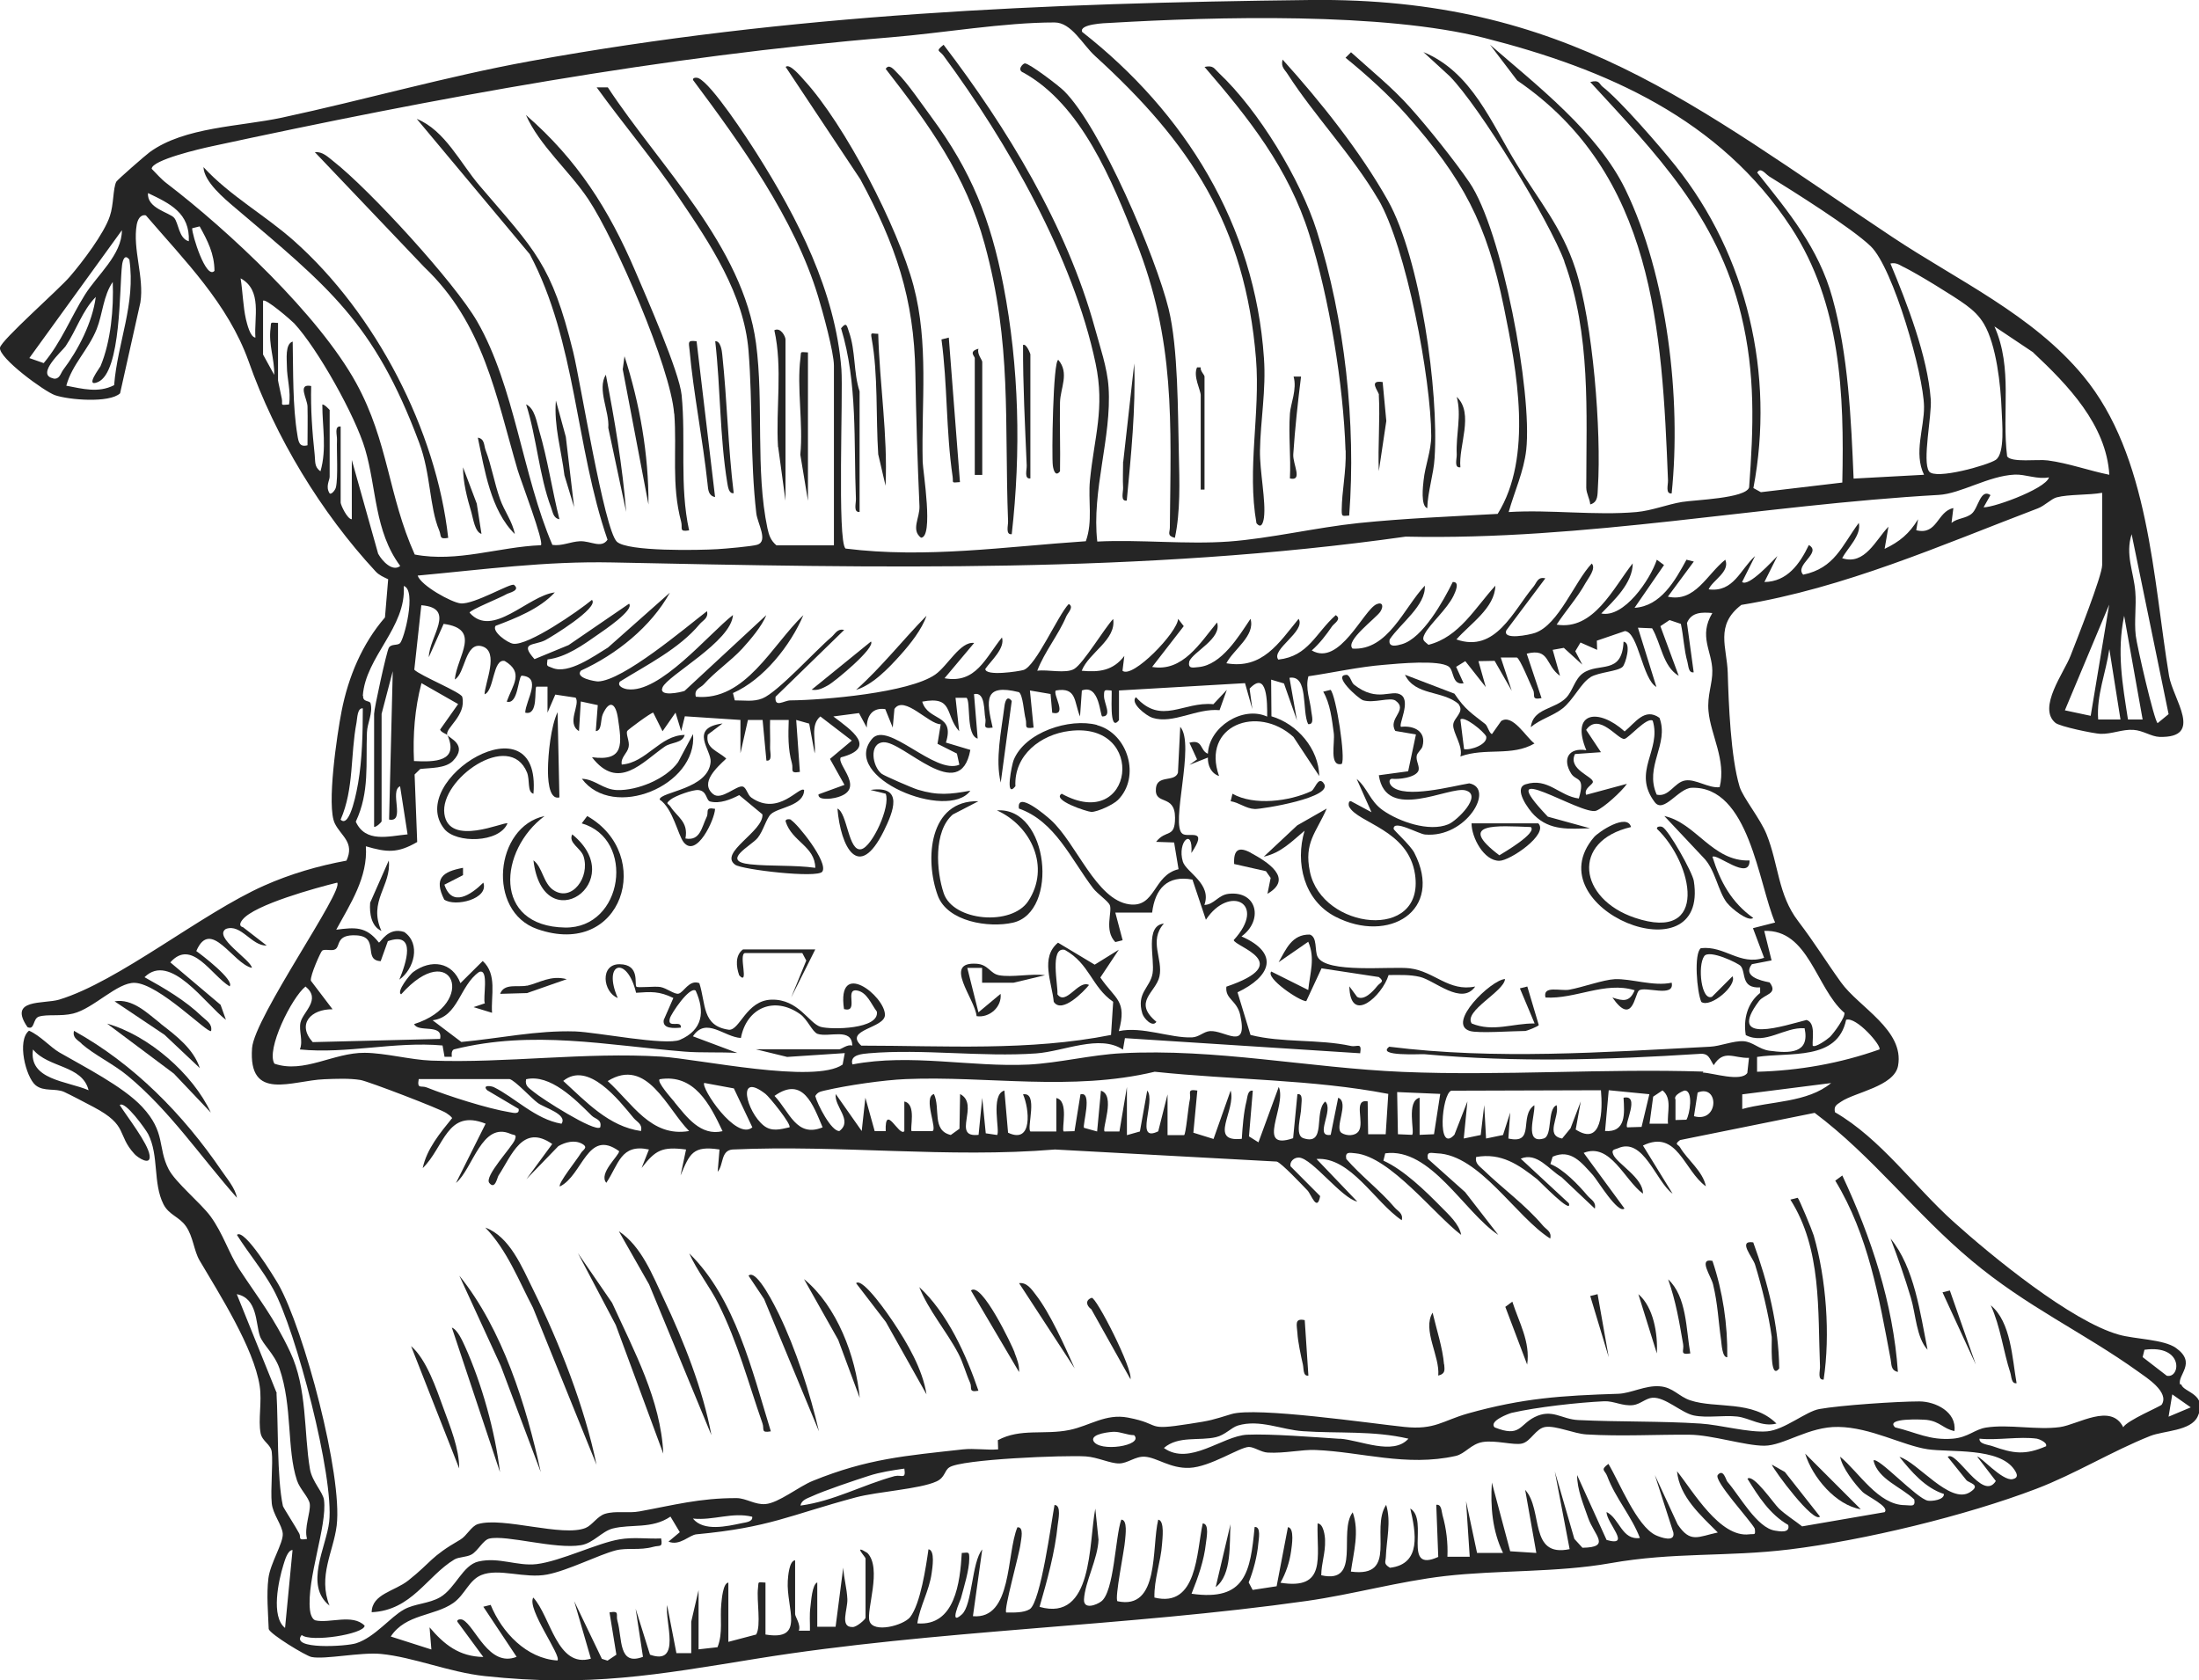 <svg xmlns="http://www.w3.org/2000/svg" id="Layer_2" data-name="Layer 2" viewBox="0 0 143.95 110"><defs><style>      .cls-1 {        fill: #252525;      }    </style></defs><g id="Layer_1-2" data-name="Layer 1"><g><path class="cls-1" d="M142.71,90.63c-.19-.63,1.12-1.4-.27-2.39-.8-.57-2.7-.57-3.74-.87-3.11-.87-8.32-5.14-10.82-7.39-2.58-2.32-4.77-5.44-7.76-7.17-.09-.41.11-.49.4-.69.91-.62,3.48-1,3.73-2.35.43-2.34-2.58-3.84-3.74-5.47-1-1.39-1.69-2.54-2.8-4-1.33-1.74-1.27-3.7-2.07-5.69-.4-1-1.54-2.4-1.76-3.1-.59-1.95-.72-5.46-.78-7.48-.05-1.65-.85-3.1.89-4.43,6.77-1.11,13.05-3.9,19.41-6.32.45-.17.87-.62,1.23-.72.79-.21,2.11-.14,2.98-.3v4.73c0,.7-1.68,4.94-2.07,5.94-.41,1.08-2.18,3.4-.99,4.39.28.24,2.49.7,2.95.72.77.02,1.42-.31,2.16-.26.63.04,1.16.44,1.7.46,2.94.08.89-2.46.63-3.99-1.05-6.34-1.29-14.41-5.61-19.63-3.32-4.02-8.25-6.27-12.5-9.1C110.87,6.87,102.52-.19,85.76,0c-17.31.2-34.01.9-51.09,4.01-5.43.99-10.81,2.53-16.21,3.69-2.73.59-6.38.6-8.66,2.26-.25.18-2.12,1.81-2.19,1.94-.22.46-.16,1.49-.42,2.25-.37,1.13-1.8,3.01-2.61,3.95C3.88,18.93.07,22.27,0,22.76c-.1.67,2.91,2.87,3.6,3.11.9.31,3.55.53,4.26-.12l1.33-5.95c.26-1.65-.52-3.49-.24-5.09.06-.32.23-.69.6-.61,2.55,2.97,5.37,5.78,6.72,9.54,1.74,4.96,4.75,9.92,8.32,13.77.23.25.53.37.82.51l-.21,2.5c-1.49,1.72-2.4,3.89-2.84,6.14-.29,1.48-1,6.23-.44,7.35.41.83,1.31,1.23.76,2.43-1.85.34-3.67.87-5.4,1.64-4.11,1.83-9.5,6.27-13.41,7.46-1,.3-3.37-.09-2.07,1.8.49.22.33-.56.75-.69.53-.17,1.44,0,2.24-.2,1.34-.33,2.89-2.05,4.03-2.01,1.6.06,4.8,3.36,5,3.15.09-.48-.32-.68-.61-.96-1.08-1.04-2.45-1.84-3.75-2.56,1.69-1.67,3.99,1.78,5.33,2.79l-.35-.98-3.29-2.78c1.4-1.58,2.67.83,3.88,1.57.35-.4-1.84-2.07-2.18-2.31.94-2.21,2.4.83,3.64,1.1-.06-.53-2.56-2.02-1.7-2.55.99-.36,1.67,1.12,2.67,1.09l-1.55-1.2c-.3-.07-.18-.32-.03-.5.78-.98,4.85-2.09,6.19-2.42.48.49-5.42,8.81-5.57,10.83-.26,3.54,2.62,2.12,4.73,2.04.75-.03,1.63-.07,2.37.05.52.09,5.21,1.89,5.61,2.16.15.1.28.19.39.33-.79.98-1.66,2.01-1.93,3.28,1.42-1.38,1.58-3.92,4.12-2.91l-1.94,3.88c1.11-.93,1.68-4.05,3.58-3.21.23.1.42,0,.27.39-.18.47-2.02,2.39-1.67,2.82.38.47.52-.36.6-.48.87-1.33,1.58-3.42,3.52-2.07l-1.69,2.3,2.09-2.16c.45-.26,1.06-.43,1.56-.15.44.25.03.39-.1.63-.2.35-1.51,1.98-1.36,2.16,1.5-.73,1.8-3.82,3.88-2.31,0,.29-1.37,1.46-.84,2.07.81-1.2.94-2.58,2.79-2.18l-.48,1.21c.91-1.18,1.34-1.41,2.91-1.21l-.36,1.7c.6-1.43.8-1.97,2.55-1.7l-.12,1.46c.4-.46.19-1.39.97-1.46,7.05-.32,14.11.58,21.11,0l14.52.79c.31.09,1.66,1.53,2.01,1.89.24.25.63,1.45.83.37l-1.94-1.95c-.07-.31.24-.6.57-.57.86.07,2.77,2.66,3.8,2.88l-2.67-2.79c2.23-.16,3.82,2.83,5.58,4.01.11-.46-.25-.58-.48-.85-.93-1.1-2.2-2.06-3.15-3.16-.1-.51.25-.4.61-.37,2.25.22,5.15,4,6.91,5.34-.12-.71-.83-1.34-1.31-1.83-1.03-1.05-2.45-2.43-3.78-3.03l.12-.48c2.98-.4,5.16,3.85,7.4,5.34l-2.17-2.8-2.44-2.18c-.1-.53.24-.37.6-.36,2.78.09,5.15,4.15,7.41,5.58.11-.46-.25-.58-.48-.85-1.15-1.36-2.63-2.42-3.89-3.64-.26-.25-.57-.43-.48-.85,1.65-.29,2.78.5,4,1.46.12.09,2.32,2.38,2.07,1.57l-3.15-2.92c1.06-.45,1.85.72,2.67,1.21l2.18,2.06c.1-.45-.25-.58-.48-.85-.6-.71-1.57-1.73-2.43-2.07l.15-.48c1.2-.53,1.89.39,2.64,1.21.28.31,1.64,2.57,2.06,2.18l-2.67-3.64c1.75-.7,2.67,1.79,3.88,2.67.03-1.02-1.68-1.96-1.94-2.55-.16-.36.1-.33.3-.42,1.68-.76,2.49,2.19,3.58,2.97l-1.94-3.15c2.25-1.09,2.68,1.64,4.12,2.67-.2-1-1.21-1.73-1.69-2.55-.13-.22-.41-.17,0-.48l8.81-1.78c3.78,2.83,6.6,6.6,10.26,9.66,3.62,3.04,7.32,4.7,10.92,7.28.54.39,2.06,1.34,1.54,2.16-.08.12-2.25,1.02-2.52,1.48-.8-1.61-2.95-.18-4.14-.01-1.5.21-3.36-.2-4.83.03-.77.12-1.16.64-2.19.73-1.53.12-2.38-.41-3.77-.74-.7-.64,1.8-.52,2.07-.49.88.11,1.07.58,1.81.73.16-1.25-1.24-1.94-2.3-1.94-1.43,0-5.17.25-6.55.5-.88.16-2.27,1.36-3.41,1.46-1.2.1-3.08-.43-4.36-.51-2.61-.17-5.33-.1-8.01-.23-1.09-.05-1.7-.77-2.86-.19-1,.51-.93,1.34-2.61.67-.4-.41.92-.9,1.11-.95,1.65-.38,4.36-.68,6.06-.76.64-.03,1.21.34,1.91.25.45-.06.83-.45,1.25-.48.84-.06,1.89.99,2.71,1.16.9.18,1.91-.03,2.84.07.81.09,1.63.71,2.57.46-1.56-1.56-3.96-.96-5.64-1.52-.76-.25-1.13-.86-2.01-.92-.94-.07-1.87.46-2.7.49-3.73.12-6.24.28-9.85,1.29-1.66.47-2.16,1.09-4.16.88-2.13-.22-9.7-1.33-11.32-.84-1.28.39-1.31.42-2.75.64-2.99.47-1.72.03-4.02-.41-1.46-.28-2.51.54-3.83.81-1.66.34-3.21-.13-4.69.67l.02.6c-.75.06-1.55-.08-2.3,0-3.76.42-6.23.6-9.83,2.06-.92.37-2.24,1.45-3.1,1.52-.68.06-1.26-.38-1.88-.39-2.43-.01-4.17.47-6.37.87-.75.14-1.54-.06-2.26.16-.5.16-.83.74-1.26.92-1.5.62-5.42-.74-7.05-.25-.44.13-.73.77-1.16,1.02-1.99,1.15-1.85,1.44-3.4,2.67-.91.72-2.38.88-2.4,2.08,2.62-.12,3.61-2.36,5.41-3.45.3-.18.79-.14,1.13-.33.42-.24.76-.95,1.16-1.04,1.12-.26,4.31.72,6.01.43.81-.14,1.35-.9,2.07-1.09,1.22-.31,2.56.05,3.78-.78l.61,1.02-.74.62c.74.3,1.37-.44,1.83-.48,4.81-.45,6.04-1.24,10.44-2.42,1.42-.38,4.18-.54,5.27-1.04.57-.26.51-.7.84-.92.78-.54,7.58-.81,8.94-.72.77.05,1.6.47,2.18.46.56,0,1.06-.48,1.68-.44.8.05,1.66.78,2.92.73,1.38-.06,3.27-1.35,3.89-1.37.35,0,.81.35,1.24.37,1.12.06,2.24-.21,3.13-.17,3,.12,5.94,1.11,9.17.39.62-.14,1-.78,1.76-.91.84-.14,2.03.22,2.57.1.6-.13.91-1.01,1.56-1.09.69-.09,1.86.44,2.66.49,2.28.14,4.64,0,6.76.02,1.46.01,3.63.72,4.89.72,1.28,0,2.92-1.27,4.85-1.23,2.12.03,4.2,1.21,5.84,1.46,1.44.22,4.71-.14,5.69,1.35.21.31.25.53-.13.61-.67.14-2.17-1.58-2.3-1.46l1.21,1.58c-.87,1.4-2.6-2.07-3.15-1.58.41.5.81,1.02,1.22,1.52.16.2,1.01.3.24.79-1.3.84-3.43-1.97-4.62-2.31.78.97,1.68,2.03,2.91,2.43.03.39-.78.48-1.04.44-.72-.11-3.29-2.92-3.57-2.63.29,1.23,1.84,1.74,2.67,2.55.1.53-.24.37-.61.37-1.74,0-3.02-2.16-4.24-3.17.11.7.96,1.8,1.46,2.3.29.29,1.8.97,1.45,1.33l-5.4.93c-.5-.39-1.06-.74-1.52-1.17-.34-.32-1.67-2.29-2.06-1.95.72,1.16,1.45,2.32,2.67,3.03.14.55-.56.42-.86.37-1.19-.18-2.31-2.27-3.12-3.2-.1-.11-.26-.88-.63-.45-.31.35,2.16,3,2.42,3.52.06.48-.02.32-.36.37-1.92.24-3.68-2.82-4.73-4.13.16,1.67,1.55,2.89,2.67,4.01-1.31.28-1.79.72-2.63-.53l-1.49-3.23,1.21,3.76c.13.67-.82.33-1.15.18-1.25-.59-2.38-3.47-3.1-4.67-.56.41-.23.4-.08.8.53,1.43,1.6,2.63,2.14,4.05-1.19.16-1.32-1.27-2.18-1.7-.02.71,1.68,2.31,0,1.83l-1.93-4.25c0,.96.41,1.9.72,2.8.4,1.15,1.54,1.93-.37,1.96l-.53-.58-1.28-4.42.97,5.09c-2.69.57-1.71-2.57-2.91-3.88l.73,4.13-1.71-.11-1.2-4.5c-.1,1.59.03,3.16.73,4.61h-1.7s-.72-3.39-.72-3.39l.24,3.64h-1.46c.04-.91-.07-1.84-.32-2.72-.07-.25-.06-.74-.41-.68l.13,3.41c-2.41,1.09-.58-2.42-1.83-3.17.36,1.56.75,3.64-1.33,3.88-.45-.27-.28-.38-.27-.72.04-1.11.36-2.29.02-3.4-1.06,1.59.83,4.79-2.31,4.37.18-1.28.57-2.61.12-3.88-.97,1.26.6,4.73-2.06,4.12.01-.8.28-1.45.25-2.29,0-.26-.1-1.1-.49-1.1-.06,2.21.62,4.37-2.43,3.88.36-.64.6-1.35.7-2.09.04-.3.24-1.49-.21-1.55l-.74,3.87-1.57.24-.26-.49c.31-.76.56-1.73.63-2.54.02-.26.2-1.13-.24-1.09-.28,2.94-.59,4.88-4.13,4.37.42-1.05.82-2.17.94-3.3.03-.29.25-1.3-.21-1.3-.41,1.93-.36,5.54-3.16,4.85-.03-1.19.42-2.34.5-3.51.02-.32.18-1.52-.25-1.59-.45,1.83.11,5.94-2.67,5.34-.2-.2.46-3.36.5-4,.02-.28.18-1.34-.25-1.34-.4,1.13-.46,4.74-1.32,5.36-.31.23-1.15.55-1.12-.14.06-1.13.91-2.67.95-3.91l-.21-2.03c-.44,2.27-.13,7.43-3.65,6.43.5-1.73,1.01-3.57,1.19-5.37.03-.29.26-1.3-.21-1.3-.2,1.07-.9,6.35-1.62,6.82-.4.25-1.07.22-1.54.22-.18-.18.86-3.82.94-4.52.03-.27.24-1.1-.21-1.06-.73,1.76-.32,6.05-2.91,5.82l.61-4.37c-.7.84-.64,3.62-1.33,4.25-.91.83-.09-.94-.07-1.04.2-.75.55-1.86.55-2.61,0-.48-.03-.39-.49-.37-.11,1.91-.44,4.81-2.91,4.61.17-1.14.78-2.12.94-3.3.04-.3.24-1.49-.21-1.55-.16,1.13-.52,3.57-1.2,4.44-.44.55-2.41,1.07-2.66.26-.23-.72.84-3.45-.14-4.46-.98-.62-.12.26-.12.36v3.88c0,.11-.6.63-.85.61-.86.02-.31-1.16-.34-1.83-.03-.7-.23-1.36-.27-2.06l-.5,3.87h-1.2s0-2.9,0-2.9c-.34.14-.4,1.24-.45,1.61-.07.52-.02,1.03-.03,1.55h-.73c.16-.38-.24-.91-.24-1.09v-3.52c-.39.03-.46,1.05-.48,1.34-.11,1.8,1.18,3.96-1.46,3.52v-3.4c-.57-.03-.43-.08-.49.36-.1.79.22,2.47-.12,3.04l-1.82.48v-3.88c-.35.03-.43,1.09-.46,1.37-.1.96.12,1.93-.25,2.86l-1.24.14v-3.88l-.48,2.07v2.06s-.97,0-.97,0l-.61-3.15c-.16,1.06.97,3.99-1.12,3.25l-.94-3.01.48,3.15c-1.63.62-1.34-1.19-1.67-2.35-.12-.41.18-.68-.52-.56l.45,2.77-.58.39-.37-.12-1.81-3.77,1.09,3.76c-2.21.65-2.63-2.76-3.77-4-.45.73,1.88,3.83,1.58,4.12-2.03-.13-3.63-1.84-4.37-3.64l-.48.12,2.18,3.28c-1.82.72-2.7-1.99-3.52-2.42-.11-.06-.41-.05-.36.12l1.7,2.31c-1.58-.03-2.55-.8-3.52-1.94l.12,1.45-2.66-.85c.98-1.49,2.85-1.32,4.1-2.2.76-.54,1.01-1.48,1.82-1.82,1.16-.48,2.85.25,4.33-.04,1.38-.27,3.36-1.29,4.48-1.58.75-.19,1.55.02,2.45-.23.43-.12.63.08.52-.55-.9.04-1.83-.1-2.73.06-1.44.24-3.85,1.43-5.42,1.62-1.28.15-2.47-.48-3.81-.17-1.04.24-1.5,1.75-2.51,2.34-.75.43-1.66.41-2.36.8-.91.5-1.9,1.81-3.13,2.21-.63.21-4.38.44-3.57-.54.58.5,4.11-.06,4.12-.61-.79-.8-2.31-.13-3.23-.35-.23-.08-.33-.47-.35-.68-.22-2.03,1.14-5.52.92-7.2-.06-.5-.78-1.2-.92-2.02-.41-2.42-.16-5.27-1.3-7.68-1.07-2.27-2.04-3.45-3.33-5.41-.68-1.04-1.05-2.32-1.88-3.46-.65-.88-2.29-2.21-2.74-3.08-.74-1.43-.17-2.41-1.74-4.09-1.24-1.33-3.85-2.65-5.42-3.56-.58-.34-1.26-1.11-1.98-1.42-.81.64-.21,3.04.43,3.57.54.44,1.29.18,1.87.44.37.17,1.48.75,1.93.99,2.31,1.22,1.49,1.79,2.68,3.08.2.22,1.1.83.98.06-.12-.79-1.47-2.51-1.95-3.27.34-.32,1.71,1.61,1.86,1.9.72,1.42.3,3.2,1,4.59.36.71,1.03.81,1.47,1.44.48.68.52,1.61.9,2.25,1.24,2.11,3.55,5.71,3.93,8.21.16,1.02-.11,2.21.06,3.09.11.55.67.72.73,1.23.09.73-.09,2.47,0,3.36.07.72.68,1.42.72,1.99.04.61-.82,1.94-.94,2.92-.13,1.05-.02,2.26.02,3.32.11.35,2.42,1.75,2.8,1.83.88.18,3.22-.33,4.55-.2,2.14.21,4.47,1.2,6.8,1.45,6.84.73,11.25-.08,17.79-1.14,11.69-1.89,24.17-2.1,36.02-3.78,3.02-.43,6.02-1.28,9.05-1.63,3.5-.4,7.3-.22,10.81-.84,4.17-.74,7.6-.4,11.72-.9,4.91-.6,11.56-2.21,16.17-3.97,2.52-.96,4.99-2.48,7.46-3.46.89-.35,2.66-.32,3.1-1.27.69-1.5-.92-1.57-1.07-2.1ZM1.92,23.44l6.06-8.37c0,1.62-1.61,2.92-2.43,4.24-.92,1.47-1.55,3.11-2.69,4.46l-.94-.33ZM3.49,24.77c-1.19-.24.62-1.83.8-2.1.72-1.07,1.09-2.33,1.98-3.23-.22,1.66-1.14,3.46-2.14,4.78-.17.23-.23.64-.65.56ZM7.46,25.22c-1.03.52-2.06.23-3.12.03.38-1.4,1.44-2.34,1.99-3.71.39-.98.43-2.19,1.05-3.08.07,1.72-.12,3.89-.8,5.51-.06.13-1.05,1.41-.17,1.04,1.54-.65,1.4-6.24,1.58-7.65.04-.33.18-.76.48-.36.42,2.92-.77,5.38-1,8.22ZM123.03,68.7c-2.57.91-5.27,1.39-8.01,1.46v-.97c2.14-.33,5.26.28,5.83-2.43.67-.23,2.35,1.72,2.18,1.94ZM120.73,66.27c.12.28-.71,1.39-.94,1.61-.17.16-.98.74-1.13.57-.03-.48.2-1.49-.4-1.68-1.41.35-5.29,1.68-3.12-1.23.35-.47,1.29-.46.7-1.23-.65-.12-1.77-.42-1.16-1.19l1.29-.25-.48-1.93c2.9-.11,3.38,3.72,5.22,5.34ZM129.82,33.26l.48-.85c-.66-.45-.79.84-1.22,1.21-.38.33-.95.29-1.33.61l.12-.97c-1.07.22-1.04,1.8-2.43,1.45l.12-.72c-.57.94-1.2,1.47-2.19,1.94l.25-1.45c-.83.86-1.55,2.55-3.03,2.06.35-.66,1.28-1.51,1.09-2.31-1.12,1.52-1.58,2.96-3.64,3.39-.6-.63,1.25-1.44.37-1.94-.6,1.25-1.42,2.4-2.91,2.42l.85-1.7c-.32.32-1.88,2.04-2.31,1.7l.85-1.7c-.98.89-1.4,2.39-3.04,2.18.26-.6,1.42-1.15,1.09-1.94-1.21.96-1.97,2.81-3.76,2.42l1.7-2.3-.48-.12c-.75,1.38-1.68,3.04-3.4,3.15l1.93-2.8-.47-.35c-.45,1.34-2.16,3.83-3.64,3.52.83-.85,2.06-1.99,2.06-3.28-1.27,1.6-2.55,4.41-4.98,4.01.6-.92,1.36-1.76,1.89-2.72.17-.31.71-.95.41-1.28-1.13,1.19-2.16,4-3.71,4.54-.37.13-2.17.5-1.88-.17l2.55-3.4c-.51-.12-.55.27-.78.55-1.33,1.59-2.47,4.35-5.04,3.45.89-1.02,2.51-2.05,2.55-3.52-1.32,1.44-2.37,3.37-4.38,3.87-.3-.26-.46-.3-.24-.72.33-.64,1.45-1.6,1.88-2.49.1-.21.45-.93-.05-.9-.61,1.23-1.96,3.68-3.33,4.07-.31.09-.92.26-.8-.31.7-1.05,2.38-2.22,2.3-3.52-1.38,1.47-2.41,4.26-4.73,4.12-.51-.51,1.54-1.99,1.82-2.42.23-.36.14-.65-.24-.49-.87.37-2.42,4.1-4.25,3.03.52-.46.94-1.01,1.33-1.58.14-.2.65-.47.24-.73-1.32,1.17-1.78,2.69-3.76,2.91-.51-.65,1.82-1.85,1.33-2.67-1.3,1.59-2.37,3.32-4.73,2.91.46-.9,1.91-1.8,1.58-2.91-.77,1.15-1.89,3.02-3.4,3.16-.36.03-.71.14-.61-.37.26-.64,2.16-1.5,1.82-2.55-1.1,1.32-2.24,3.26-4.25,2.91l2.07-2.67-.37-.48c-.03.88-2.99,3.95-3.64,3.4l.12-.97c-.73.96-1.64,1.08-2.79.97.47-1.2,2.27-2.01,2.06-3.39-.59.63-1.95,2.91-2.55,3.27-.55.33-1.76.02-2.42.12.48-1.26,1.37-2.31,1.9-3.56.09-.22.53-.62.16-.81-.71.74-2.15,4.07-2.96,4.32-.3.09-2.5.43-2.5-.07.37-.54,1.31-1.35,1.09-2.06-1.08,1.33-1.7,3.05-3.76,2.67l1.94-2.31c-.91-.12-1.73,1.5-2.55,2.07-1.71,1.19-7.28,1.67-9.48,1.69-.41,0-1.05.52-.97-.24l4.49-4.37c-.45-.11-.58.25-.85.48-1.01.85-3.49,3.59-4.5,4-.6.24-1.19.12-1.81.13l-.12-.48c2-.88,3.77-3.12,4.61-5.1-2.04,1.93-3.79,5.66-7.04,5.34-.13-.51.3-.57.52-.81.75-.84,1.74-1.5,2.52-2.34.51-.56,1.3-1.48,1.57-2.19l-5.35,4.96c-.25.09-1.72.42-1.44-.23.33-.79,4.51-3,4.61-4.74-1.6,1.25-4.79,5.15-6.91,4.86-.23-.03-.7-.2-.49-.5,1.77-1.1,3.87-2.14,5.22-3.76.23-.27.59-.39.48-.85-1.43,1.1-5.49,4.55-7.13,4.6-.18,0-1.54-.22-1.12-.71,2.31-1.05,4.59-2.87,5.82-5.1l-4.05,3.59c-.92.56-2.6,1.78-3.65,1.33-.35-.15-.38-.06-.31-.55,1.21-.14,2.35-.96,3.33-1.65.33-.23,2.37-1.59,2.01-2l-3.96,2.71-2.23.92c-1.01-1.13-.03-.87.7-1.24.35-.18,3.56-2.13,3.06-2.64-.88.73-4.18,3.02-5.16,2.87-.38-.06-1.41-.8-1.15-1.17,1.33-.5,2.9-1.12,3.88-2.19-1.77.22-4.08,3.04-5.58,1.33,0-.17,2.03-.98,2.43-1.22.13-.08.93-.23.48-.6-.19-.16-2.62,1.3-3.5,1.21-.59-.06-2.59-1.16-2.81-1.82,4.34-.4,8.34-.95,12.75-.86,17.28.36,34.72.74,51.93-1.69,11.78.26,23.22-2.07,34.89-2.73,1.45-.08,3.25-1.25,4.98-1.33.7-.03,1.48.33,2.24.18-.21.79-4.08,2.15-4.37,1.94ZM135.17,46.5l2.9-6.92-1.21,7.28-1.69-.36ZM139.54,34.97l2.42,11.78-.72.59c-.23-.18-1.36-5.09-1.43-5.73-.11-.95.05-1.93-.03-2.88-.1-1.28-.67-2.42-.24-3.76ZM139.05,40.31l1.21,6.79h-.96c-.36-2.33-.74-4.42-.25-6.79ZM138.81,47.1h-1.46c-.12-1.58.51-3.07.73-4.61l.73,4.61ZM133.1,23.08c2.26,2.12,4.78,4.72,4.98,8-1.34-.27-2.67-.76-4.03-.94-.65-.09-2.36.16-2.66-.26-.36-2.9.39-5.76-.83-8.51l2.54,1.7ZM124.62,17.48c.84.41,3.31,1.92,4.07,2.48.49.36.87.72,1.18,1.24.82,1.38,1.1,4.03,1.16,5.64.03.81.23,2.83-.38,3.26-.5.35-3.97,1.33-4.37.76-.46-.66.19-3.64.11-4.72-.21-2.82-1.55-6.28-2.64-8.89.37-.08.57.08.86.23ZM115.77,11.52c1.64,1.02,5.43,3.39,6.69,4.6,1.48,1.43,3.46,8.4,3.49,10.49.02,1.4-.69,3.05,0,4.47l-4.61.25c-.16-3.87-.35-8.1-1.39-11.84-.9-3.26-2.87-5.61-4.92-8.19.22-.39.54.09.75.22ZM13.8,9.59c14.76-3.19,29.49-5.91,44.54-7.15,3.39-.28,7.36-.97,10.69-.97,1.12,0,1.83,1.45,2.66,2.2,6.22,5.67,9.82,11.08,10.53,19.81.29,3.61-.6,7.19.03,10.77.32.39.44-.03.49-.36.14-1.07-.28-3.04-.26-4.38.03-1.98.41-3.98.26-6.07-.59-8.71-5.17-16.08-11.9-21.35-.22-.52,1.53-.58,1.81-.59,6.97-.41,17.89-.7,24.51.98,8.02,2.04,15.45,5.31,20.1,12.43,3.25,4.98,3.47,10.88,3.34,16.68l-5.33.63-.49-.27c1.41-7.43-.4-15.22-5.11-21.11-1-1.25-3.59-4.25-4.76-5.16-.24-.19-.19-.48-.81-.31,4.33,4.7,8.32,8.79,9.88,15.24.94,3.87.81,7.37.52,11.3-.24.72-3.54.81-4.39.95-.97.16-1.98.57-2.98.66-2.68.24-5.66-.17-8.37,0,.38-1.35.99-2.65,1.15-4.07.41-3.74-1.58-14.38-3.72-17.51-.95-1.4-2.72-3.61-3.86-4.88-1.18-1.33-2.58-2.45-3.89-3.64l-.36.36c1.37,1.11,2.84,2.44,4.01,3.76,3.68,4.17,5.23,7.05,6.36,12.58.85,4.16,1.91,9.8-.41,13.52-3.03.17-6.08.29-9.1.6-2.78.29-5.79,1.01-8.5,1.21-2.8.2-5.8-.14-8.61,0-.38-3.32.95-6.83.74-10.08-.08-1.29-.57-2.69-.91-3.94-1.83-6.64-5.74-13.07-9.89-18.5-.57.45-.27.35,0,.72,4.17,5.65,8.5,13.22,9.95,20.14.62,2.95-.09,4.81-.37,7.66-.13,1.31.2,2.68-.27,3.98-5.25.35-10.46,1.14-15.73.48-.55-.47-.15-10.11-.27-11.74-.39-5.08-2.87-9.9-5.54-14.12-.62-.98-2.94-4.54-3.81-4.93-.13-.06-.41-.05-.36.12,3.13,4.19,6.65,9.09,8.18,14.15.3.98,1.04,3.67,1.04,4.54v11.77h-3.76c-.37-.31-.49-.65-.59-1.11-.8-3.79-.23-8.24-.75-12.12-.86-6.38-6.3-11.58-9.7-16.75h-.73c1.75,2.42,3.73,4.76,5.39,7.23,2.04,3.01,4.25,6.3,4.55,10.01.28,3.48.1,7.11.51,10.65.08.65.8,1.83.06,2.05-.37.11-2.09.26-2.62.29-1.17.07-5.87.17-6.57-.49-.83-.8-2.39-10.52-2.86-12.43-1.42-5.77-2.49-6.62-6.12-10.87-1.27-1.48-2.26-3.62-4.12-4.38l7.4,8.86c3.05,5.75,2.98,12.59,5.09,18.69-.41.6-1.09.07-1.81.1-.62.03-1.18.33-1.8.24-1.95-4.54-2.48-10.38-4.92-14.62-1.48-2.57-7.05-8.64-9.41-10.49-.36-.28-.71-.65-1.22-.6l7.16,7.52c3.89,3.7,4.69,8.41,6.12,13.3.21.7,1.74,4.7,1.52,4.91-2.76.11-5.47,1.14-8.26.61-1.74-3.87-1.72-7.37-3.83-11.22-2.45-4.46-8.39-10.01-12.41-13.08-.37-.28-.66-.63-.98-.95,0-.58,3.26-1.33,3.87-1.46ZM12.35,15.79c-.65-.18-.66-1.2-.95-1.53-.3-.35-1.8-.62-1.71-1.62,1.45.69,2.75,1.31,2.67,3.15ZM12.59,14.94l.48-.12c.52.94.96,1.78.97,2.91-.55.61-1.48-2.38-1.46-2.79ZM16.72,22.1c-.35-.03-.55-.92-.62-1.2-.19-.83-.21-1.82-.35-2.68,1.44.78.87,2.57.97,3.88ZM24.76,36.27l-1.73-6.16v3.88c-.29.01-.73-.94-.73-1.09v-4.98c-.43-.05-.23.55-.24.85-.03.78.08,2.48-.07,3.13-.05.21-.31.49-.41.4-.29-.44,0-.86,0-1.09v-4.37s-.33-.38-.48-.36c0,1.49.3,2.9-.12,4.37-.42-.28-.33-.66-.38-1.08-.16-1.49-.27-3-.23-4.5-.92-.18-.26.82-.24,1.33.02.85,0,1.7,0,2.55-.53.14-.59-.22-.66-.66-.32-1.91-.27-4.18-.31-6.13-.51.15-.38,1.19-.38,1.61,0,.8.28,1.67.14,2.51-.64.06-.4.03-.47-.37-.05-.28-.25-1.15-.25-1.21v-3.76c-.57-.03-.43-.08-.49.36-.14,1.06.27,2.01.24,3.04l-.73-1.33v-3.52c.16-.19,1.87,1.3,2.04,1.48,1.54,1.66,4,6.06,4.64,8.23.76,2.57.6,5.36,2.3,7.65-.51.41-1.19-.34-1.42-.76ZM23.75,45.55c.18-2.57,2.86-4.47,2.68-7.19.86.25.02,3.55-.26,3.76-.2.15-.57.02-.72.29-.15.28-.96,3.97-.96,4.32v7.4c.16.02.49-.32.49-.36v-7.04l.73-2.79-.24,9.71c1.1.21,0-1.87.72-2.18l.49,3.15c-1.26.12-2.75.57-3.39-.83.91-1.94.65-3.79.73-5.84.02-.61.4-1.26.24-1.9-.05-.22-.52-.06-.49-.5ZM22.3,53.65c.88-2.02.63-4.23,1.04-6.36.05-.27.05-.96.41-.92,0,1.58-.04,3.36-.31,4.91-.04.22-.51,3.03-1.15,2.37ZM17.97,69.64c-.58-.91,1.13-4.35,2.03-5.06,1.05.86-.17,1.65-.33,2.36-.12.56.19,1.18-.04,1.76,3.08.31,6.19-.54,9.34-.26l.13.74h.48s-.08-.43.16-.49c5.15-1.28,9.99-.26,15.06.15,1.06.09,2.38.02,3.47.09l-2.91-1.09c.86-1.3,2.04.05,3.14.11.38-1.99,2.19-2.76,3.88-1.56.48.34.8,1.17,1.14,1.29.75.25,2.26-.44,2.27.77-.31-.11-.71.24-.85.24h-5.46l2.05.5,3.77-.25-.14.75c-1.82,1.28-9.39-.36-11.86-.52-4.97-.31-10.18.44-15.07.26-1.35-.05-3.01-.5-4.35-.51-2.05-.02-3.98,1.38-5.92.71ZM36.74,73.56c-1.69-.29-3.06-1.73-4.41-2.39-.19-.09-.78-.16-.44.2l2.06,1.22c.07.38-.34.26-.58.22-1.46-.24-4.03-1.06-5.43-1.62-.37-.15-.65.14-.53-.55h5.95c.36.09,1.43,1.26,1.84,1.56.41.31,1.97.74,1.56,1.36ZM39.29,73.8c-.36.34-3.86-1.9-4.35-2.32-.28-.24-.6-.37-.5-.83,1.57-.36,3.21,1.31,4.29,2.38.24.24.69.24.56.78ZM41.96,74.04c-2.1-.29-3.6-1.92-5.09-3.28,1.63-1.32,3.62,1.23,4.61,2.43.23.27.59.39.48.85ZM39.78,70.77c2.58-1.6,3.87,1.8,5.33,3.27-2.5.43-3.73-1.83-5.33-3.27ZM44.16,72.15c-.18-.22-1.18-1.33-.98-1.5,2.27-.37,3.29,1.64,4.12,3.4-1.43.34-2.35-.93-3.14-1.89ZM46.09,70.89l1.95.36,1.21,2.55c-1.07.9-3.39-2.61-3.15-2.91ZM51.67,73.8c-.59.13-1.16.3-1.68-.12-1.12-.9-1.81-3.57.12-2.07.24.18,1.72,2,1.57,2.19ZM50.7,71.74c1.87-1.33,2.53.6,3.15,2.06-1.72.7-2.17-1.03-3.15-2.06ZM90.71,74.25h-1.15s-.03-2.15-.03-2.15c-.98-.18-.19,1.37-.59,1.95-.23.33-.79.32-1.11.12-.52-.32.53-2-.23-2.31l-.49,2.43c-1.11.17.23-1.64-.36-2.18-.77.68.11,2.91-1.43,2.4-.58-.19-.14-1.45-.14-2.03,0-.28.16-.92-.25-.85l-.28,2.88c-2.5.85-.4-2.1-.94-3.36l-1.33,3.63-.62-.39.25-2.99c-.34-.06-.35.43-.41.67-.19.75-.26,1.7-.31,2.48-2.23.24-.36-1.86-.73-3.16l-1.12,3.17-1.32-.41.26-2.76c-.73-.12-.39.18-.49.59-.1.41-.26,2.31-.38,2.33h-1.08s0-2.67,0-2.67l-.61,2.42c-1.58.77-.14-1.97-.72-2.67l-.48,2.68-.85.24v-3.15s-.49,2.91-.49,2.91h-.97c-.19-.18.74-2.37-.24-2.67l-.25,2.67-.86-.24c-.11-.18.59-2.42-.23-2.19l-.39,2.41-.71.02c-.16-.15.37-2-.48-2.19v2.19h-1.7c-.25-.25.54-2.61-.48-2.43.41.92.66,3.29-.98,2.51l-.24-2.76c-.94.27-.26,2.69-.48,2.91l-.74-.11-.23-2.32-.24,2.42c-1.81.21.11-1.99-1.21-2.67l-.04,2.27-.57.41c-1.26-.3-.66-1.73-1.1-2.68-.75.2.28,2.38-.12,2.43h-1.34c-.14-.14.34-1.78-.48-1.94v1.94c-.34.39-1.28-1.89-1.22,0h-.72s-.61-2.19-.61-2.19l-.24,2.18-1.7-2.42c-.12.82,1.15,1.73.24,2.42-.53.04-1.45-1.76-1.58-2.29.16-.27.34-.29.62-.36,1.45-.34,3.85-.69,5.32-.75,5.3-.22,10.84.82,16.28-.48,5.07.54,10.32.49,15.29,1.45l-.17,2.65ZM93.87,74.25l-.94.04v-2.43c-.89.21-.3,2.26-.49,2.43l-.93-.04-.05-2.76,2.82.12-.41,2.65ZM103.15,73.93l.33-1.83-.67,1.76-.55.67c-1.14-.2-.16-1.41-.36-2.18-.63.24-.25,2.01-.85,2.18-1.3.38-.54-1.55-.61-2.18-1.03.69.1,2.59-1.7,2.18l.12-1.7-.47,1.47-1.11.23-.12-2.19-.23,1.96-1.11.23.24-2.43-.85,2.18c-1.16,1.28-.83-2.67-.21-2.88l9.8-.03c.11,1.26.11,3.73-1.67,2.56ZM107.46,73.77l-.94.03c-.22-.19.88-2.17-.24-1.94.06,1.01.18,2.28-1.21,2.18l.24-2.67,2.66.26-.51,2.14ZM109.19,73.56h-1.21s.24-1.77.24-1.77l.61-.41c.65.52.29,1.46.36,2.18ZM110.39,73.3l-.71.02v-1.34c-.17-.3.56-.6.61-.59.57.01.33,1.56.1,1.92ZM110.89,73.07l.24-1.55c1.42-.57,1.4,2.01-.24,1.55ZM111.51,70.15c-6.51-.21-13.19.29-19.68.02-6.14-.26-12.26-1.55-18.43-1.22-1.95.1-4.12.64-6.06.74-3.78.18-7.72-.74-11.54-.01-.19-.65.67-.69,1.09-.73,3.51-.3,7.41.26,10.93.01,1.83-.13,4.16-1.27,5.69-.25l.13-.75,15.4.99c.12-.75-.19-.39-.61-.48-2.13-.46-4.49-.19-6.57-.72l-.85-2.79c2.17-1.03,2.79-2.55.26-3.66,1.43-1.03,1.05-2.99-.83-2.79-.7.07-.95.71-1.6.73.51-1.39-1.19-2.13-1.41-2.84-.39-1.3.69-2.28.56-.56,1.12-1.67-.16-.99-.57-1.25-.85-.54.85-5.88-.16-7.01l-.15,3.01c-.22.63-1.35.12-1.44,1-.12,1.18,1.25.34,1.25,1.94,0,1.38-.59.74-1.24,1.58l1.18.04.29,1.75c-1.67.39-1.49,2.53-3.22,2.3-2.18-.29-3.47-4.02-5.16-5.54-.31-.28-2.24-1.93-2.07-.73,2.37.83,3.41,3.32,4.86,5.22.26.34.99.85,1.09,1.1.18.44-.39,1.65.36,2.42l.48-.12-.48-1.81h2.41c.19-1.55.99-2.47,2.64-2.16l.88,2.63c1.53-2.32,4.04-1.08,1.82,1.33.1.45,4.09,1.5-.48,3.05-.09.83.69.87.91,1.87.52,2.39-1.02.96-1.99,1.04-.41.03-.7.39-1.17.41-1.4.06-3.26-.74-4.79-.41.55-2.02-.21-2.05-1.21-3.51l1.21-1.82-1.58.98-2.4-1.44c-1.18.97-.4,2.6-.28,3.87.53.82,1.98-.69,2.31-1.1-.69-.37-1.51,1.39-2.07.61.06-.53-.53-3.14.48-2.91,1.64.91,1.75,2.42,3.17,3.4l-.14,2.17c-5.38,1.07-10.88.7-16.35.7-1.17-1.06,1.56-1.13,1.55-2.02-.01-1.24-3.17-3.71-2.68-.37,1.02.26,0-1.36.85-1.22.66.11.93.9,1.3,1.38.19,1.16-2.98,1.2-3.68,1-.77-.23-1.45-1.82-3.21-1.78-1.66.04-2.08,2.03-2.8,1.97-1.77-.25-1.49-1.68-1.93-3.05-.67-.26-1.02.62-1.37.69-.27.05-.77-.37-1.19-.44-.38-.06-1.47.07-1.56-.02-.15-.15.26-1.46-1.1-1.47-1.31-.01-1.09,1.84-.12,2.21-1.02-2.32.61-2.82,1.2-.34,1-.07,1.51-.11,2.44.34l-.63,1.44c-.1.6.69.54,1.12.5.06-.54-.91.1-.72-.6.08-.31,1.29-2.12,1.69-1.82.62,1.37.47,2.57-1.03,3.22-.94.4-5.44-.5-6.85-.55-2.52-.08-4.97.46-7.46.69l-1.88-1.42c1.69-.21,1.76-2.27,3.04-3.16.68-.28.23,1.77.38,2.05l-.74.25,1.21.37c-.08-1.14.35-2.52-.61-3.39l-1.46,1.45c-.54-1.41-1.93-1.58-3.09-.73-.21.15-1.13,1.3-.79,1.46,3.35-3.76,5.07.61.85,1.95.25.58,1.91-.06,1.7.97l-8.34.21c-1.06-1.19-.1-2.17,1.3-2.15l-1.42-1.87c-.06-.33.65-1.91.74-1.97.2-.13.63.05.86-.09.34-.2.03-.98,1.37-.91,1.57.08.4,1.63,1.6,1.69l.47-1.31c1.91-.66,1.19,1.45.75,2.52.97-.69,1.43-2.35.32-3.12-1.06-.35-1.53.69-1.66.69-.84-1.08-1.57-.99-2.79-.84.92-1.69,2.08-3.43,1.94-5.46,1.37.4,2.07.47,3.36-.28l-.17-4.42.37-.36c.66-.08,1.65-.03,2.14-.53,1.03-1.06-.29-1.51-.36-1.69.77,1.75-.83,1.77-2.19,1.7-.08-1.72.05-3.43.49-5.1l2.4,1.37-1.18,1.67c.06.19.44.29.47.36-.17-.45,1.27-1.27.98-2.5-.07-.3-2.74-1.38-3.14-1.78l.46-4.22c2.32.18.51,2.05.49,3.4l.97-2.18c2.51.34.89,2.09.73,3.64.69-.37.66-2.5,1.79-2.17,1.14.34.18,2.39.16,3.14.64-.22.53-2.36,1.32-2.18,1.27.76.53,1.55.13,2.66.74.22.73-1.52.97-1.7,1.37.09.28,1.6.24,2.42.88.23.58-1.55.73-1.7h.73s0,1.7,0,1.7l.51-1.18,1.33.2c.33.45-.63,1.67.22,2.19l.12-1.94,1.11.24-.13,1.7c.42-.02.3-.76.46-1.11.45-.99.85-.69.99.26.24,1.65.46,2.85-1.7,2.56,1.73,2.24,3.28.33,4.77-.7.42-.29,1.16-.21,1.3-.76-1.63.02-2.5,1.82-4.12,1.94-.09-.47.37-.73.45-1.15.08-.37-.2-.85-.09-1.05.05-.09,1.55-1.2,1.7-1.2l.61,1.22.85-1.22.37,1.21.24-.97,3.64.24v2.18s.49-2.18.49-2.18h.96s.25,2.66.25,2.66c.42.06.23-.55.24-.84.02-.61-.02-1.22,0-1.82h1.22c-.03.98-.06,1.88.21,2.84.11.41-.18.68.52.56l-.24-3.4.85.24.36,1.95c.1-.8-.31-1.85.37-2.42l2.06,1.58-1.43,1.2.95,1.7-1.7.62c-.06.42.88.28,1.08.23,2.17-.5.05-2.19.38-2.65,2.43-.63.68-1.79-.49-2.68l1.68-.22.51.95c0-.78.38-1.33,1.21-1.21l.49,1.21.11-1.22c.63-.94,2.25,1.01,3.03,1l-.21,1.28,1.27.64.16.73c-1.6.68-4.69-2.9-5.71-1.7-2.14,2.54,4.98,5.42,6.43,3.4-1.33.24-2.13.33-3.45-.07-.33-.1-2.18-.9-2.36-1.04-.61-.48-.84-1.99.11-2.06,1.3-.1,5.03,4.18,5.7.5l-1.6-.48c.61-1.91-1.17-1.37-1.55-2.68,2.08-.39,1.46.85,2.42,1.94l-.24-2.19h.72c.29.24-.05,2.46.73,2.67l-.24-2.91c.76-.18.64,1.13.74,1.58.09.41-.27.72.48.61-.42-1.81-.58-2.89,1.72-2.32.27.19.32,1.33.44,1.76.11.42-.17.67.52.56l-.24-2.43,1.35.23.11,1.23c1.05.24,0-1.24.24-1.46,1.39-.24,1.18.76,1.58,1.7l.12-1.7c1.18-.45,1.18,1.7,1.34,1.7.66,0,.11-.86.11-1.33,0-.48.04-.39.49-.37.07.09-.2,2.84.49,1.94v-1.94s8.25-.48,8.25-.48l.48,1.7-.18-1.34c1.16-1.23,1.16.91,1.15,1.83-1.6-.73-3.81.68-3.88,2.43-.53-.2-.31-.97-1.21-.72l.5,1.09-.5.36,1.21-.48c-.02.51.21,1.04.73,1.21-1.17-3.29,2.5-4.71,4.87-2.56l1.69,2.56c-.04-1.78-1.43-3.41-3.13-3.91l-.02-2.4.84.25.85,2.42-.49-2.79c1.26-.2.8,2.16,1.22,3.03.43.06.24-.55.21-.82-.07-.74-.41-1.51-.19-2.31,1.63-.24,3.31-.62,4.95-.75.91-.08,3.61-.34,4.24.12.36.27.19,1.22.97,1.09l-.49-1.08.6-.37,1.34,1.7-.48-1.7,1.06-.02,1.12,1.96-.72-2.18h1.05c.2.04.9,1.78,1.07,2.13.16.33-.16.67.55.53l-.97-2.91c1.54-.39,1.21.78,2.18,1.45l-.48-1.7.73-.13,1.21,1.1-.46-.88.34-.57,1.09.48-.02-.6,1.84-.63c.88.07,1.14,3.15,2.06,3.66l-1.21-3.88.93.04c.59,1,.7,2.5,1.74,3.11l-1.2-3.25.6-.4.74.25c.18.82.2,1.68.43,2.49.07.25.06.74.41.68l-.44-3.23c.29-.72.99-.71,1.66-.65-.91,1.52-.02,2.48,0,3.77.02.84-.35,1.63-.25,2.66.14,1.55,1.17,3.2.73,4.97-.73.08-1.57-.55-2.25-.44-.72.11-1.05,1.11-1.87.93-.83-1.85.83-3.3.18-5.03-.97-.69-1.58.32-2.28.89-1.69-1.53-3.57-1.33-2.51,1.23-1.15-.19-1.59.57-.99,1.53.33.52.94.15.5,1.63-1.28-.16-2.02-1.39-3.48-.93-.84.26.2,1.67.57,2.03,1.03,1.02,2.29.89,3.64.85l-2.76-.76c-3.85-4.05,2.24-.03,3.17-.39.49-.19,1.67-1.26,2.01-1.76l-2.67.72c-.17-.43.45-.66.44-.85,0-.36-1.66-.82-1.17-1.82l1.7-.12-.97-1.46c.84-1.19,2.08.66,2.51.59.28-.05,1.48-1.47,1.85-1.19.59,1.94-1.38,3.33.13,5.33.58.77,1.54-.9,2.41-.94,3.78-.13,4.38,6.31,5.47,8.82l-1.45.37.73,1.94c-1.6.53-2.58-.81-4.14-.63-.47.34-.26,2.88.03,3.52.61.41,2.36-1.09,2.04-1.68l-1.34,1.34c-.7.3-.96-2.02-.51-2.66.33-.46,2.25.47,2.39.65.36.44-.01,1.46,1.27,1.4v.36c-.84.66-1.11,1.73-.94,2.76,1.28.66,2.52-.54,3.85-.45.36,1.67-.98,1.65-2.32,1.47-.68-.1-1.06-.58-1.68-.62-.66-.04-1.52.33-2.2.36-7,.36-14,.87-20.99,0-.87.65,2.07.47,2.3.49,6.11.55,11.84.37,17.98-.02.65-.07.68.31.96.74.66-1.06,1.31-.45,2.31-.48l-.11.99c-.42.6-2.24,0-2.92-.03ZM114.05,72.59v-.95s5.82-.74,5.82-.74c-1.56,1.29-3.96,1.18-5.82,1.7ZM48.57,99.71c-.99.21-2.52.56-3.21-.3,1.34.14,2.57-.44,3.88-.12.06.33-.43.37-.67.42ZM58.6,96.62c-2.22.61-3.99,1.64-6.2,1.94.06-.36.44-.47.73-.6.84-.39,2.79-1.04,3.75-1.35.74-.24,1.55-.36,2.32-.47.12.75-.2.38-.59.49ZM71.57,94.31c-.17-.47,1.18-.58,1.36-.58.45,0,.86.22,1.31.22.67.69-2.33,1.15-2.67.36ZM87.71,94.19c-1.66-.11-4.55-.34-6.07-.27-1.63.08-3.76,2.07-5.45.87.94-.82,2.32-.45,3.41-.71.6-.14.99-.62,1.43-.76,1.43-.43,2.87.28,4.26.37,2.31.16,4.59-.05,6.91.49-1.01,1.13-3.16.09-4.49,0ZM2.16,68.7c1.01,1.23,3.22,1.01,3.64,2.67-1.42-.61-3.94-.67-3.64-2.67ZM18.12,91.21l-2.62-6.49c1.36.26,1.23,1.9,1.51,2.73.19.56.95,1.17,1.28,2.12.87,2.51.47,5.29,1.15,7.34.19.58.79,1.12.84,1.55.06.55-.39,1.58-.18,2.28-.64.12-.38-.1-.51-.35-.22-.42-1.04-1.69-1.07-1.8-.4-1.86-.3-5.41-.42-7.38ZM18.66,106.57c-.94-.74-.43-3.09-.11-4.12.08-.25.27-.98.6-.98l-.49,5.1ZM133.95,94.67c-1.38.6-2.14.49-3.52,0-.28-.1-.88-.13-.85-.49,1.18.12,2.62-.16,3.76,0,.1.01.69.24.6.48ZM141.84,90.06l-1.58-1.22.12-.48c2.59-.36,2.37,1.9,1.46,1.7ZM141.96,92.73l.24-1.45,1.21.85-1.45.61Z"></path><path class="cls-1" d="M18.22,84.07c-.22-.38-2.22-3.69-2.71-3.23.76,1.21,1.69,2.3,2.38,3.56,1.48,2.69,3.99,12.28,3.66,15.22-.19,1.66-1.65,4.15.02,5.49-.77-1.93.26-3.53.47-5.24.4-3.28-2.14-12.84-3.82-15.8Z"></path><path class="cls-1" d="M31.77,80.36c1.44,1.5,2.17,3.44,3.12,5.25l4.16,10.28c-.79-3.83-2.43-7.98-4.16-11.49-.71-1.43-1.51-3.44-3.12-4.04Z"></path><path class="cls-1" d="M5.33,68.32c.83.73,2.09,1.33,3.01,2.09,2.79,2.31,4.79,5.31,7.17,8-.11-.63-.65-1.25-1.01-1.78-2.51-3.68-5.74-6.98-9.66-9.15-.1.46.23.59.5.83Z"></path><path class="cls-1" d="M32.78,89.41l2.62,6.96c-.95-4.38-2.51-9.36-5.33-12.86l2.71,5.9Z"></path><path class="cls-1" d="M40.51,80.6l1.98,3.48,4.08,9.87c-.55-2.97-1.81-6.16-3.11-8.9-.75-1.58-1.46-3.46-2.95-4.45Z"></path><path class="cls-1" d="M37.84,82.05l2.47,4.69,3.11,8.42c-.16-3.51-1.93-6.75-3.35-9.87l-2.22-3.23Z"></path><path class="cls-1" d="M120.14,77.29c2.17,3.58,2.86,7.63,3.62,11.67.07.35,0,.75.48.85-.31-4.49-1.75-8.82-3.64-12.86l-.46.34Z"></path><path class="cls-1" d="M47.03,85.36c1.28,2.56,1.95,5.15,2.88,7.81.14.39-.13.65.55.53-1.22-3.96-2.33-8.71-5.34-11.65.51,1.15,1.35,2.18,1.91,3.31Z"></path><path class="cls-1" d="M119.38,90.3c.44-2.92.17-6.58-.65-9.42-.1-.33-.95-2.39-1.05-2.47l-.48.12c2.06,3.23,1.79,7.25,1.94,10.93.01.29-.18.9.24.85Z"></path><path class="cls-1" d="M49,83.51l1.02,1.53,3.59,8.66c-.58-2.5-1.51-5.38-2.63-7.69-.15-.3-1.45-3-1.98-2.5Z"></path><path class="cls-1" d="M29.58,86.91l3.15,9.46c-.32-2.67-1.19-5.8-2.3-8.25-.15-.33-.49-1.09-.85-1.21Z"></path><path class="cls-1" d="M11.38,70.28l2.42,2.55c-1.18-2.53-4.06-5.05-6.79-5.82l4.37,3.27Z"></path><path class="cls-1" d="M52.64,83.75l2.23,3.96,1.41,3.8c-.26-2.73-1.49-6-3.64-7.77Z"></path><path class="cls-1" d="M116.47,89.58c-.03-2.81-.74-5.62-1.7-8.25-1.05-.16-.02.99.12,1.46.44,1.43.89,3.26,1.09,4.73.03.21-.16,2.91.49,2.06Z"></path><path class="cls-1" d="M26.91,88.12l3.15,8.01c0-1.31-.58-2.7-1.03-3.94-.47-1.29-1.11-3.2-2.12-4.07Z"></path><path class="cls-1" d="M56.04,84l1.95,2.54,2.66,4.74c-.25-1.64-1.26-3.37-2.18-4.74-.23-.35-1.99-2.94-2.43-2.54Z"></path><path class="cls-1" d="M60.17,84.24c.61,1.55,1.78,2.88,2.56,4.36.32.6.49,1.29.77,1.91.16.34-.14.66.55.53-.81-2.38-2.04-5.09-3.88-6.79Z"></path><path class="cls-1" d="M10.52,67.01c-.88-.69-1.84-1.66-3.02-1.46l3.27,2.19,2.31,2.18c-.41-1.26-1.56-2.13-2.56-2.9Z"></path><path class="cls-1" d="M126.18,88.36c-.48-2.39-.85-5.36-2.42-7.28.49,1.28.94,2.57,1.33,3.88.32,1.07.36,2.61,1.09,3.4Z"></path><path class="cls-1" d="M113.07,88.85c.03-2.14-.29-4.29-.97-6.31-.96-.2-.09,1,.04,1.54.31,1.28.34,2.35.52,3.61.04.27.07,1.18.41,1.16Z"></path><path class="cls-1" d="M67.79,84.74c-.26-.34-.58-.81-1.08-.74l3.64,5.58c-.65-1.46-1.6-3.61-2.56-4.84Z"></path><path class="cls-1" d="M121.81,98.8l-3.64-3.64c.47,1.54,2,3.37,3.64,3.64Z"></path><path class="cls-1" d="M66.42,88.54c-.16-.44-2.17-4.68-2.86-4.06l3.15,5.34c.03-.46-.14-.86-.3-1.28Z"></path><path class="cls-1" d="M74,90.3c.19-.65-2.26-5.44-2.54-5.34-.42.15-.36.5-.02.75l2.57,4.59Z"></path><path class="cls-1" d="M115.99,95.89c.17.41,2.71,3.84,3.15,3.39l-2.3-2.92-.85-.48Z"></path><path class="cls-1" d="M132.01,90.55c-.29-1.62-.36-4-1.69-5.1.64,1.41.81,2.97,1.28,4.42.08.25.06.73.41.68Z"></path><path class="cls-1" d="M110.65,88.6c-.28-1.55-.22-3.71-1.45-4.85.51,1.46.72,2.74.98,4.24.08.43-.26.72.47.61Z"></path><polygon class="cls-1" points="127.64 84.48 127.16 84.6 129.34 89.33 127.64 84.48"></polygon><path class="cls-1" d="M94.53,89.33c-.09-1.09-.5-2.33-.75-3.4-.69,1.13.49,2.85.37,4.12.47-.12.42-.35.39-.73Z"></path><path class="cls-1" d="M99,85.21l-.46.34,1.43,3.78c.22-1.49-.54-2.77-.97-4.12Z"></path><path class="cls-1" d="M85.65,90.06l-.24-3.64c-.7-.15-.51.33-.48.84.03.56.23,1.5.36,2.07.06.27,0,.78.36.72Z"></path><polygon class="cls-1" points="104.1 84.84 105.31 88.85 104.58 84.72 104.1 84.84"></polygon><path class="cls-1" d="M107.25,84.72l1.21,3.88c.07-1.26-.21-3.03-1.21-3.88Z"></path><path class="cls-1" d="M79.58,103.9c1.08-.82.89-2.87.97-4.12l-.97,4.12Z"></path><path class="cls-1" d="M66.97,4.74c3.83,2.11,5.84,7.12,7.39,11.05,2.58,6.52,2.29,11.8,2.22,18.75,0,.32-.21.53.33.67.37-1.72.3-3.68.26-5.47-.07-2.79-.04-6.94-.67-9.52-.84-3.4-4.43-11.87-6.85-14.27-.33-.33-2.27-1.81-2.56-1.8-.12,0-.54.42-.11.6Z"></path><path class="cls-1" d="M65.99,34.12c.01.29-.18.9.24.85.61-5.38.49-10.93-.55-16.31-.84-4.32-2.11-7.47-4.69-10.97-.6-.81-1.61-2.3-2.28-2.94-.18-.18-.51-.61-.73-.24,2.82,3.63,5.25,6.97,6.48,11.48,1.79,6.55,1.28,11.56,1.53,18.14Z"></path><path class="cls-1" d="M59.92,24.4c.05,2.88.14,5.81.27,8.74.03.75-.57,1.55.1,2.06.84-.02.13-4.33.11-4.96-.09-3.91.41-7.73-.6-11.54-1.02-3.82-4.49-10.55-7.17-13.46-.19-.21-.94-1.12-1.2-.86l4.89,7.36c2.3,4.26,3.52,7.78,3.6,12.66Z"></path><path class="cls-1" d="M44.14,27.08c.18,2.4-.2,4.64.45,7.08.11.42-.17.67.52.56-.64-2.91-.2-5.94-.49-8.86-.15-1.52-2.31-6.42-3.04-8.13-1.73-4.04-3.8-7.29-7.15-10.2.9,2.02,2.82,3.63,4.08,5.51,1.75,2.62,5.4,11.04,5.62,14.04Z"></path><path class="cls-1" d="M109.19,31.45c.01.29-.18.9.24.85.64-6.19-.28-14.23-3.03-19.9-1.81-3.73-5.79-6.81-8.86-9.47l1.78,2.34c8.96,6.12,9.48,16.3,9.87,26.18Z"></path><path class="cls-1" d="M102.4,17.12c1.75,4.78,1.44,9.86,1.44,14.8,0,.38.23.73.26,1.1.53-.14.47-.66.5-1.08.24-3.69-.33-10.86-1.47-14.34-.88-2.71-2.41-4.5-3.84-6.84-1.65-2.67-2.93-6.04-6.11-7.35l1.71,1.57c1.96,1.98,6.55,9.5,7.52,12.14Z"></path><path class="cls-1" d="M88.09,29.49c.04,1.39-.25,2.66-.26,3.89,0,.48.04.39.49.37.46-5.99-.29-12.89-2.12-18.63-1.07-3.38-3.82-7.91-6.41-10.34-.32-.3-.35-.52-.94-.4,2.93,3.4,5.5,6.64,6.86,10.98,1.3,4.14,2.23,9.79,2.37,14.13Z"></path><path class="cls-1" d="M15.39,13.6c6.06,5.14,9.1,7.48,12.05,15.38.77,2.05.66,4.19,1.31,5.74.16.38-.03.6.59.49-.78-7.06-4.76-14.69-10.07-19.42-1.89-1.69-4.21-2.96-5.95-4.85.04.96,1.35,2.05,2.07,2.66Z"></path><path class="cls-1" d="M90.22,13.04c1.84,3.13,3.46,11.79,3.47,15.49,0,1-.4,1.94-.5,2.92-.04.37-.2,1.66.24,1.82.03-1.07.42-2.24.48-3.28.29-4.36-.93-13.06-3.05-16.85-1.8-3.21-4.43-6.51-6.9-9.24-.13.5.15.65.35.98,1.74,2.7,4.22,5.29,5.91,8.17Z"></path><path class="cls-1" d="M50.94,29.26l.48,3.52v-10.56c0-.19-.32-.82-.73-.6.55,2.44.09,5.13.24,7.64Z"></path><path class="cls-1" d="M46.32,31.7c.04.36.05.75.49.84l-1.21-10.2c-.62-.08-.51.07-.46.58.24,2.72.87,5.87,1.18,8.77Z"></path><path class="cls-1" d="M52.39,29.76l.5,3.02v-9.71c-.57-.03-.43-.08-.49.36-.25,1.94.19,4.33-.01,6.33Z"></path><path class="cls-1" d="M61.63,22.22c.4,2.94.29,6,.73,8.98.06.42-.13.41.48.36l-.73-9.46-.48.12Z"></path><path class="cls-1" d="M55.06,21.5c1.09,3.57.82,7.45.97,11.16.01.3-.18.9.24.85v-7.89c-.41-1.25-.25-2.64-.7-3.91-.13-.36-.14-.68-.52-.21Z"></path><path class="cls-1" d="M40.76,24.15l1.69,8.88c.02-3.27-.57-6.61-1.57-9.71l-.11.83Z"></path><path class="cls-1" d="M64.05,22.83c-.67.18-.24.49-.24.61v7.65h.49v-7.4c0-.13-.36-.53-.25-.85Z"></path><path class="cls-1" d="M57.06,22.16c.43,2.34.27,5.17.43,7.58l.48,2.06c.15-3.33-.39-6.63-.48-9.95-.41.01-.52-.16-.43.3Z"></path><path class="cls-1" d="M48.03,32.29c-.37-3.01-.43-6.07-.75-9.08-.02-.23-.11-.91-.46-.87.35,3.08.29,6.22.79,9.28.04.22.1.73.42.66Z"></path><path class="cls-1" d="M39.82,28.01l1.17,5.5c-.24-3-.76-6.05-1.33-8.98-.59.95.25,2.41.16,3.48Z"></path><path class="cls-1" d="M69.39,30.84c.03-1.5-.03-3,0-4.5.02-.93.63-1.91-.11-2.78-.35,0-.44,6.37-.36,6.92.05.35.19.75.48.36Z"></path><path class="cls-1" d="M36.62,33.99c-.48-1.91-.77-3.93-1.33-5.82-.16-.55-.28-1.43-.85-1.7.68,2.11.86,4.71,1.63,6.74.12.31.14.71.55.78Z"></path><path class="cls-1" d="M67.45,31.32v-8.13s-.24-.71-.48-.61c-.01,2.64.13,5.25.24,7.89.01.3-.18.9.24.85Z"></path><path class="cls-1" d="M73.52,30.23c0,.56-.03,1.14,0,1.7.01.3-.19.9.24.84.28-2.98.59-5.97.49-8.98l-.72,6.43Z"></path><path class="cls-1" d="M37.59,33.26l-.55-4.66-.65-2.38c-.14,1.66.36,3.26.56,4.9l.65,2.14Z"></path><path class="cls-1" d="M32.73,32.66c-.37-1.04-.55-2.16-.94-3.19-.12-.31-.05-.74-.51-.82.44,2.1.84,4.76,2.42,6.31-.15-.82-.69-1.5-.97-2.3Z"></path><path class="cls-1" d="M85.17,24.65h-.49c.24.83-.2,1.8-.24,2.42-.1,1.4.07,2.84,0,4.25.87.2.18-.93.22-1.58.11-1.68.3-3.42.51-5.1Z"></path><path class="cls-1" d="M78.61,32.05h.24v-7.4c0-.11-.3-.38-.25-.6h-.24c-.27.58.24,1.49.24,1.82v6.19Z"></path><path class="cls-1" d="M90.26,25.86c.09,1.65-.07,3.33,0,4.98l.49-3.28-.24-2.55c-.97-.15-.26.59-.24.85Z"></path><path class="cls-1" d="M31.52,34.96l-.31-1.99-.9-2.38c0,.99.27,2.02.55,2.96.11.38.23,1.29.66,1.4Z"></path><path class="cls-1" d="M95.6,30.59c-.14-1.39.92-3.52-.24-4.61.33,1.24-.06,2.41,0,3.77.01.3-.19.9.24.84Z"></path><path class="cls-1" d="M89.22,45.84c.72.22,1.79-.23,2.14.03.85.62-.53,1.15-.02,1.98l1.35.23-.51,2.41-1.92.26c.46,3.09,4.59.7,5.67.99,1.17.31-.57,2-1.12,2.22-1.26.52-3.22-.17-4.29-.92-.86-.61-.98-1.43-1.71-2.05l.97,2.18-1.34-.72c-.17-.05-.18.25-.12.36.57,1.08,3.88,1.5,4.31,4.43.65,4.41-6.09,3.62-6.88-.17-.4-1.92.4-2.54,1.1-4.14l-1.93,1.1-2.19,2.05c1.13-.25,1.82-.99,2.67-1.7-.63,2.1-.04,4.57,2.02,5.63,3.48,1.79,7.12-.39,5.16-4.19-.27-.51-1.34-1.46-1.35-1.56-.03-.64,1.64.34,2.06.37,2.69.24,4.6-3.03,2.89-3.35-1.11.18-4.21,1.03-5.07.19-.18-.17-.22-.46,0-.49.46.05,1.48-.07,1.72-.48.16-.29-.16-.67-.09-1.03.04-.21.33-.41.38-.62.26-.97-.55-1.37-1.41-1.27-.17-.16.64-1.64.02-2.08-.62-.43-1.54.54-3.09-.68-.18-.14-.23-.53-.45-.64-1.06-.04.75,1.57,1.02,1.65Z"></path><path class="cls-1" d="M51.79,53.66c-.1-.05-.4-.06-.36.12.42,1.33,1.92,1.61,1.94,3.03-1.36-.19-2.95-.09-4.26-.23-1.96-.21.05-1.2.48-1.72.38-.46.57-1.28.87-1.56.49-.46,2.16-.53,2.18-1.58-.31-.3-1.67,1.75-3.46.49-.25-.18-.32-.66-.56-.72-.4-.1-1.4.93-1.93.5-.91-.74.25-1.76.85-2.33-.54-.51-1.38-.65-1.21-1.57l.97-.73c-2.23.3-.72,1.75-.78,2.51-.14,1.81-3.3,1.95-3.34,2.47.87.58,1.2,2.32,1.57,2.79.84,1.07,2.03-1.46,2.06-2.18-.7-.13-.39.2-.55.53-.33.68-.42,1.59-1.39,1.41.21-1.09-.54-1.41-.97-2.07-.17-.26-.38-.17,0-.48.3-.24,1.46-.66,1.82-.62.58.06.49.68.77.75.63.16,1.34-.13,1.9-.42l1.52,1.26c.1,1.11-2.89,2.51-1.78,3.3.45.32,5.39.9,5.7.45.42-.61-1.66-3.17-2.04-3.37Z"></path><path class="cls-1" d="M92.95,63.95c.97.23,2.74,1.9,3.62.63-1.74.36-2.66-.99-4.28-1.19-1.23-.15-5.48.36-6.04-.76-.2-.4,0-1.29-.51-1.45-1.18-.02-1.55.96-2.04,1.81l1.94-1.34c.47,1.1.11,2.04,0,3.16l-2.42-1.21c-.4.42,1.86,1.95,2.29,1.94l1-2.15,3.75.57c.42.32.09.34-.12.61-.27.34-.85.96-1.3.69l-.51-.69c.06,2.55,2.16.61,2.57-.74.69,0,1.37-.04,2.05.12Z"></path><path class="cls-1" d="M38.44,53.42l-.36.48c3.54,1.01,2.74,6.88-1.09,6.82-4.77-.08-4.33-5.08-1.34-7.3-3.26.69-3.81,6.24-.48,7.4,5.6,1.96,7.7-4.88,3.27-7.4Z"></path><path class="cls-1" d="M65.26,53.05c2.26,1.02,3.51,3.73,2.05,5.94-1.09,1.65-4.91,1.32-5.53-.51-.49-1.45-.68-4.06.59-5.16l1.68-.87c-3.24-.08-3.53,3.81-2.66,6.18.63,1.71,3.34,2.13,4.92,1.77,3.03-.69,2.35-7.58-1.04-7.35Z"></path><path class="cls-1" d="M95.49,46.12c.39.5-.34.87-.36,1.33-.03.52.66,1.39.47,2.07,1.64-.6,3.36.02,4.85-.85-.56-.41-1.43-1.96-2.18-1.47l-.6.85c-.16,0-.29-.53-.44-.65-.87-.69-1.31-.93-2.02-1.99l-3.24-1.24c.67,1.4,2.46,1,3.53,1.93ZM97.29,48.21c.11.52-1.02.92-1.45.83l-.24-1.94c.25-.26,1.53.78,1.69,1.11Z"></path><path class="cls-1" d="M110.88,57.67c-.09-.57-1.64-3.32-2.05-3.53-.11-.06-.41-.05-.36.12,2.34,2.23,3.48,7.48-1.45,5.82-3.68-1.24-4.2-5.02-.25-5.94-.25-.94-2.14.32-2.43.67-3.95,4.66,7.56,9.33,6.54,2.86Z"></path><path class="cls-1" d="M71.82,47.46c-1.81-.48-4.74.47-5.47,2.31-.1.24-.59,2.58.12,1.7-.1-2.04,1.66-3.39,3.54-3.62,5.13-.64,4.22,6.72-.51,4.11-.68.41,1.66,1.18,1.94,1.19.42,0,1.44-.48,1.74-.78,1.51-1.51.66-4.36-1.37-4.9Z"></path><path class="cls-1" d="M33.22,53.9c-.19-.14-3.83,1.57-4.13-.62-.32-2.26,4.27-5.51,5.41-2.71.2.5,0,1.28.42,1.39.54-6.41-8.42-.9-5.83,2.31.77.95,3.59.92,4.13-.37Z"></path><path class="cls-1" d="M113.07,59.12c.26.34,1.37,1.25,1.7.97-1.41-1-2.16-2.36-2.67-4,.26-.26,2.44,1.62,2.43.24-2.43.08-3.5-2.46-5.58-2.91l2.53,2.69c.82.8.96,2.22,1.59,3.02Z"></path><path class="cls-1" d="M107.01,64.82c-.33.79-.75.72-1.46.48,1.32,1.9,1.46-.21,1.73-.45.36-.33,2.37.5,2.15-.52-1.19.26-2.66-.28-3.73-.23-.76.04-2.09.53-2.98.69-.58.1-1.75-.3-1.55.51,1.95.12,3.89-1.07,5.82-.48Z"></path><path class="cls-1" d="M45.36,48.07l-.97,1.82c-.79,1.11-2.67,1.87-3.99,1.83-.93-.03-1.44-.71-2.31-.74,2.03,2.73,7.56.47,7.28-2.91Z"></path><path class="cls-1" d="M99.49,64.69l.97,2.31c-1.42-.02-2.72.58-4.12,0-.55-.82,2.13-2.09,2.18-2.91-.92.06-3.86,2.92-2.3,3.4.54.17,2.84,0,3.64,0,.06,0,.84-.29.87-.39l-.75-2.52-.48.12Z"></path><path class="cls-1" d="M65.39,63.84c-.58-.11-.69-.7-1.46-.75-2.24-.15-.11,2.28,0,3.43.83.13,1.67-.6,1.57-1.46l-1.45,1.21-.73-2.91h.97s0,.97,0,.97h2.06s2.06-.49,2.06-.49c-.93-.12-2.15.16-3.03,0Z"></path><path class="cls-1" d="M98.15,56.35c.7,0,3.25-1.74,2.55-2.45h-4.37c0,.93.81,2.46,1.82,2.45ZM100.21,54.14c.44.39-1.8,1.69-2.06,1.85-2.87-2.17-.11-1.93,2.06-1.85Z"></path><path class="cls-1" d="M36.24,58.28c-.69-.46-.72-1.52-1.32-1.96.63,5.29,6.35,1.41,2.54-1.7-.28.56.56.89.74,1.44.44,1.37-.77,3.01-1.97,2.21Z"></path><path class="cls-1" d="M57.01,51.72l.97.24c.33.82-.88,3.47-1.6,3.63-.85.19-.9-2.36-1.56-2.66.21,2.51,1.38,4.82,3.04,1.46.61-1.24,1.33-2.99-.86-2.68Z"></path><path class="cls-1" d="M104.11,44.33c.57-.34,1.79-.37,2.11-.68.18-.17.61-1.59.06-1.64-.1,2.21-1.63,1.32-2.67,2.07-.53.39-.64,1.12-1.08,1.59-.75.78-2.18.68-2.32,1.93.61-.52,1.44-.73,2.06-1.21.72-.56,1.22-1.68,1.84-2.05Z"></path><path class="cls-1" d="M79.83,46.5l.48-1.34-.88.94c-1.99-.19-3.4,1.39-5.07-.46-.41.38.68,1.22,1.08,1.35,1.35.43,2.89-.64,4.39-.5Z"></path><path class="cls-1" d="M48.39,63.85c.68.72-.06-1.36.37-1.46h3.76l.26.49-.99,2.42,1.58-3.15h-4.73c-.53.39-.45,1.13-.25,1.7Z"></path><path class="cls-1" d="M74.78,66.35c.1.33.67.93.92.54-1.58-1.31-.03-1.92.2-2.97.25-1.15-.72-2.33.29-3.46-1.27.14-.58,2.28-.74,3.26-.16.95-1.08,1.27-.67,2.63Z"></path><path class="cls-1" d="M81.89,55.83c-.8-.43-1.15-.22-1.1.73l2.08.47.31.44-.21,1.04c1.73-1,.02-2.08-1.09-2.68Z"></path><path class="cls-1" d="M86.62,51.23c-.35-.39-.54.44-.78.56-1.43.67-3.75.97-5.16.17l-.12.49c.57.09.98.48,1.58.51.41.02,5.32-.76,4.49-1.71Z"></path><path class="cls-1" d="M36.62,52.2l-.12-5.58c-.44.93-.62,2.71-.63,3.76,0,.4,0,2.01.75,1.82Z"></path><path class="cls-1" d="M66.23,45.89c-.31-.41-.44.03-.48.36-.2,1.6-.61,3.47-.24,4.98l.72-5.34Z"></path><path class="cls-1" d="M87.83,50.01c.27-.35-.37-4.5-.73-4.85l-.48.12c.46.78.57,1.82.69,2.7.09.64-.32,2.23.52,2.03Z"></path><path class="cls-1" d="M24.23,59.12c-.05.65.07,1.53.74,1.82-.89-1.95.67-2.96.48-4.61l-1.23,2.79Z"></path><path class="cls-1" d="M29.1,57.91l1.21-.62v-.48c-1.33.25-1.93.68-1.23,2.08.71.5,2.94-.04,2.56-1.11-.8.79-2.05,1.65-2.55.13Z"></path><path class="cls-1" d="M34.5,64.52c-.59.13-1.5-.18-1.76.54l1.76-.05,2.6-.91c-1.05-.28-1.78.24-2.6.43Z"></path><path class="cls-1" d="M56.04,45.16c1.1-.33,2.16-1.45,2.92-2.3.62-.69,1.4-1.67,1.69-2.55-1.58,1.61-2.93,3.35-4.61,4.85Z"></path><path class="cls-1" d="M57.01,42l-3.88,3.15c.41.07.71-.09,1.06-.28.42-.22,3.17-2.49,2.82-2.88Z"></path></g></g></svg>